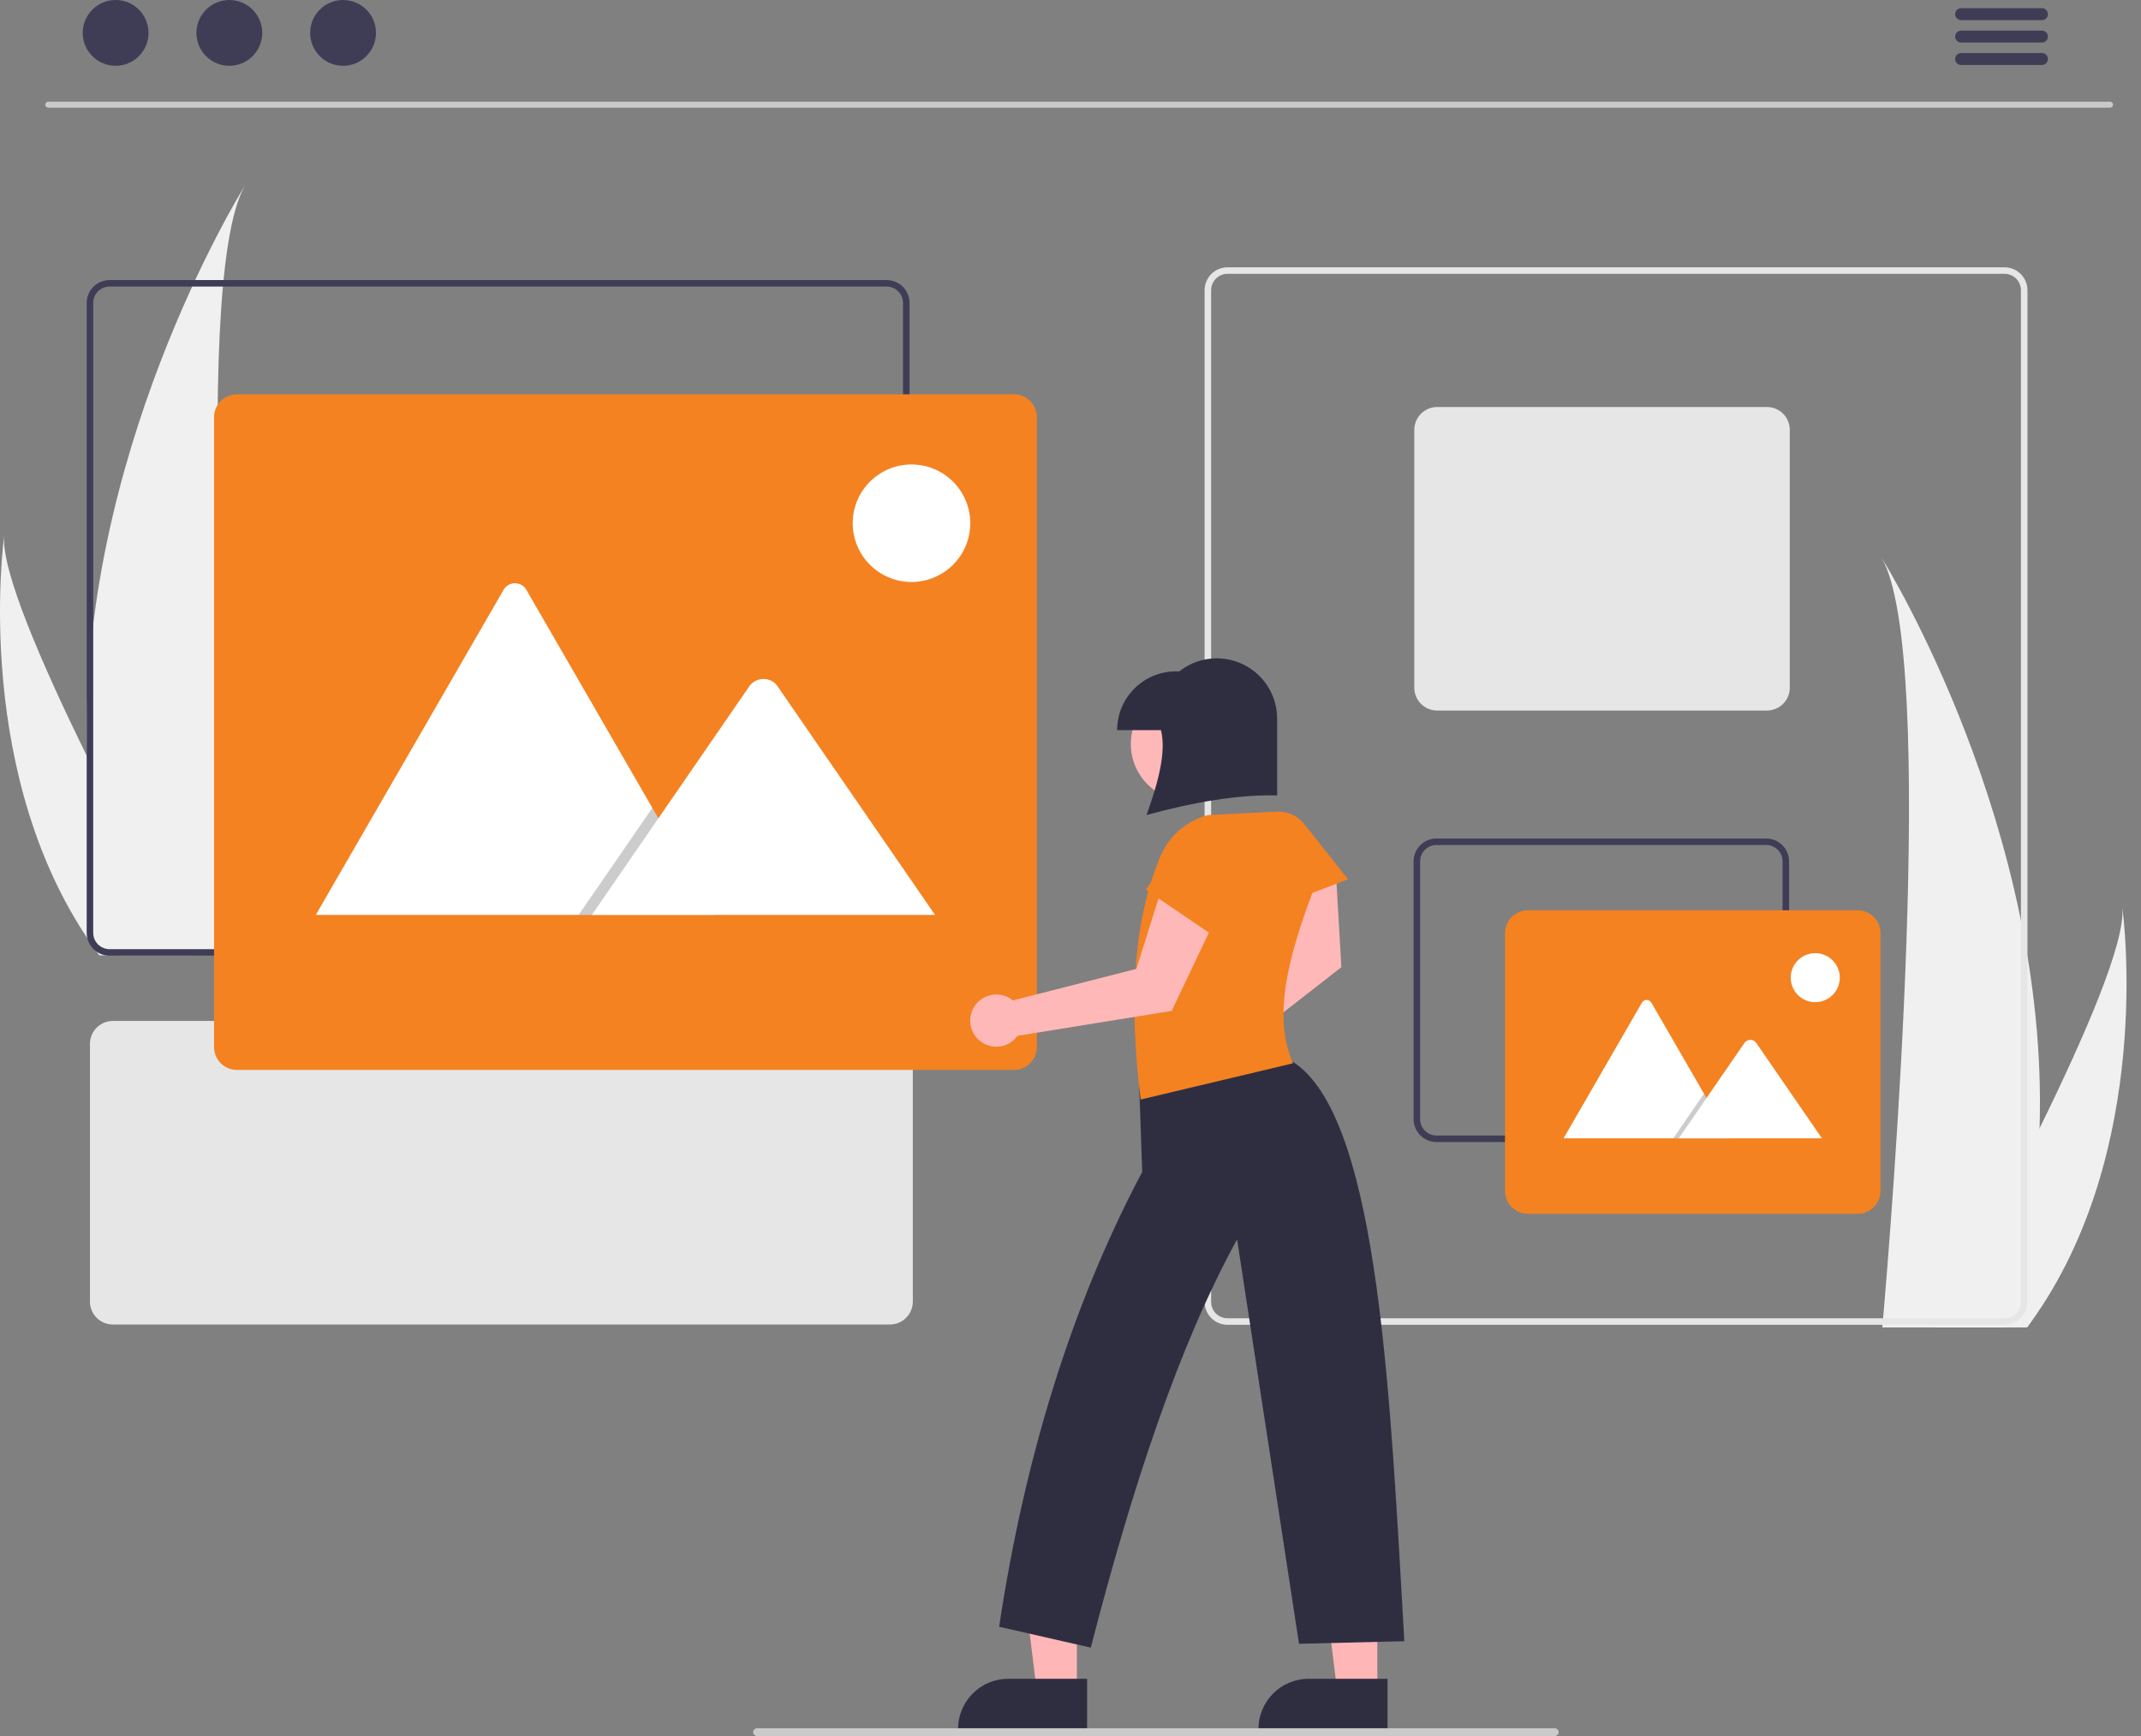 <svg width="74" height="60" viewBox="0 0 74 60" fill="none" xmlns="http://www.w3.org/2000/svg">
<rect x="0" y="0" width="74" height="60" fill="#808080" stroke="none"/>
<g clip-path="url(#clip0_230_3623)">
<path d="M70.494 38.995C70.432 41.281 70.049 43.547 69.355 45.727C69.34 45.777 69.323 45.827 69.306 45.878H65.059C65.063 45.833 65.068 45.782 65.072 45.727C65.356 42.472 66.989 22.666 65.036 19.278C65.207 19.553 70.823 28.654 70.494 38.995Z" fill="#F0F0F0"/>
<path d="M70.175 45.727C70.14 45.777 70.103 45.828 70.065 45.878H66.878C66.903 45.835 66.93 45.784 66.963 45.727C67.489 44.777 69.047 41.938 70.494 38.995C72.048 35.832 73.474 32.549 73.354 31.36C73.391 31.628 74.466 39.798 70.175 45.727Z" fill="#F0F0F0"/>
<path d="M8.464 6.419C6.511 9.806 8.144 29.613 8.428 32.867C8.432 32.922 8.437 32.973 8.441 33.018H4.194C4.177 32.967 4.16 32.917 4.145 32.867C3.451 30.688 3.068 28.421 3.006 26.135C2.677 15.794 8.293 6.693 8.464 6.419Z" fill="#F0F0F0"/>
<path d="M0.146 18.501C0.026 19.689 1.452 22.972 3.006 26.135C4.453 29.078 6.011 31.917 6.537 32.867C6.57 32.925 6.598 32.975 6.622 33.018H3.435C3.398 32.968 3.361 32.918 3.325 32.867C-0.966 26.938 0.109 18.769 0.146 18.501Z" fill="#F0F0F0"/>
<path d="M72.931 3.722H1.669C1.641 3.722 1.615 3.711 1.595 3.691C1.576 3.672 1.565 3.646 1.565 3.618C1.565 3.591 1.576 3.565 1.595 3.545C1.615 3.526 1.641 3.515 1.669 3.515H72.931C72.958 3.515 72.985 3.526 73.004 3.545C73.023 3.565 73.034 3.591 73.034 3.618C73.034 3.646 73.023 3.672 73.004 3.691C72.985 3.711 72.958 3.722 72.931 3.722Z" fill="#CACACA"/>
<path d="M3.997 2.274C4.625 2.274 5.134 1.765 5.134 1.137C5.134 0.509 4.625 0 3.997 0C3.368 0 2.859 0.509 2.859 1.137C2.859 1.765 3.368 2.274 3.997 2.274Z" fill="#3F3D56"/>
<path d="M7.927 2.274C8.555 2.274 9.064 1.765 9.064 1.137C9.064 0.509 8.555 0 7.927 0C7.298 0 6.789 0.509 6.789 1.137C6.789 1.765 7.298 2.274 7.927 2.274Z" fill="#3F3D56"/>
<path d="M11.857 2.274C12.486 2.274 12.995 1.765 12.995 1.137C12.995 0.509 12.486 0 11.857 0C11.229 0 10.72 0.509 10.72 1.137C10.72 1.765 11.229 2.274 11.857 2.274Z" fill="#3F3D56"/>
<path d="M70.576 0.696H67.784C67.756 0.696 67.729 0.69 67.704 0.68C67.679 0.67 67.656 0.654 67.637 0.635C67.618 0.616 67.602 0.593 67.592 0.568C67.582 0.543 67.576 0.516 67.576 0.489C67.576 0.462 67.582 0.435 67.592 0.41C67.602 0.385 67.618 0.362 67.637 0.342C67.656 0.323 67.679 0.308 67.704 0.298C67.729 0.287 67.756 0.282 67.784 0.282H70.576C70.603 0.282 70.63 0.287 70.655 0.298C70.68 0.308 70.703 0.323 70.723 0.342C70.742 0.362 70.757 0.385 70.768 0.41C70.778 0.435 70.783 0.462 70.783 0.489C70.783 0.516 70.778 0.543 70.768 0.568C70.757 0.593 70.742 0.616 70.723 0.635C70.703 0.654 70.68 0.67 70.655 0.68C70.63 0.69 70.603 0.696 70.576 0.696Z" fill="#3F3D56"/>
<path d="M70.576 1.471H67.784C67.756 1.471 67.729 1.466 67.704 1.455C67.679 1.445 67.656 1.43 67.637 1.411C67.618 1.391 67.602 1.368 67.592 1.343C67.582 1.318 67.576 1.291 67.576 1.264C67.576 1.237 67.582 1.21 67.592 1.185C67.602 1.16 67.618 1.137 67.637 1.118C67.656 1.099 67.679 1.083 67.704 1.073C67.729 1.063 67.756 1.057 67.784 1.057H70.576C70.603 1.057 70.63 1.063 70.655 1.073C70.68 1.083 70.703 1.099 70.723 1.118C70.742 1.137 70.757 1.16 70.768 1.185C70.778 1.21 70.783 1.237 70.783 1.264C70.783 1.291 70.778 1.318 70.768 1.343C70.757 1.368 70.742 1.391 70.723 1.411C70.703 1.43 70.68 1.445 70.655 1.455C70.63 1.466 70.603 1.471 70.576 1.471Z" fill="#3F3D56"/>
<path d="M70.576 2.246H67.784C67.756 2.246 67.729 2.241 67.704 2.231C67.679 2.22 67.656 2.205 67.637 2.186C67.618 2.167 67.602 2.144 67.592 2.119C67.582 2.094 67.576 2.067 67.576 2.04C67.576 2.012 67.582 1.985 67.592 1.96C67.602 1.935 67.618 1.912 67.637 1.893C67.656 1.874 67.679 1.859 67.704 1.848C67.729 1.838 67.756 1.833 67.784 1.833H70.576C70.603 1.833 70.63 1.838 70.655 1.848C70.68 1.859 70.703 1.874 70.723 1.893C70.742 1.912 70.757 1.935 70.768 1.96C70.778 1.985 70.783 2.012 70.783 2.04C70.783 2.067 70.778 2.094 70.768 2.119C70.757 2.144 70.742 2.167 70.723 2.186C70.703 2.205 70.68 2.22 70.655 2.231C70.63 2.241 70.603 2.246 70.576 2.246Z" fill="#3F3D56"/>
<path d="M69.286 45.788H42.425C42.216 45.788 42.015 45.704 41.867 45.556C41.719 45.408 41.636 45.207 41.635 44.998V10.028C41.636 9.819 41.719 9.618 41.867 9.47C42.015 9.322 42.216 9.239 42.425 9.239H69.286C69.495 9.239 69.696 9.322 69.844 9.47C69.992 9.618 70.076 9.819 70.076 10.028V44.998C70.076 45.207 69.992 45.408 69.844 45.556C69.696 45.704 69.495 45.788 69.286 45.788ZM42.425 9.464C42.276 9.465 42.132 9.524 42.026 9.63C41.921 9.736 41.861 9.879 41.861 10.028V44.998C41.861 45.148 41.921 45.291 42.026 45.397C42.132 45.502 42.276 45.562 42.425 45.562H69.286C69.435 45.562 69.579 45.502 69.685 45.397C69.79 45.291 69.85 45.148 69.85 44.998V10.028C69.85 9.879 69.79 9.736 69.685 9.63C69.579 9.524 69.435 9.465 69.286 9.464H42.425Z" fill="#E6E6E6"/>
<path d="M61.071 24.558H49.672C49.463 24.557 49.262 24.474 49.114 24.326C48.966 24.178 48.883 23.977 48.882 23.768V14.856C48.883 14.647 48.966 14.446 49.114 14.298C49.262 14.15 49.463 14.067 49.672 14.067H61.071C61.281 14.067 61.481 14.15 61.63 14.298C61.778 14.446 61.861 14.647 61.861 14.856V23.768C61.861 23.977 61.778 24.178 61.63 24.326C61.481 24.474 61.281 24.557 61.071 24.558Z" fill="#E6E6E6"/>
<path d="M61.047 39.471H49.648C49.439 39.47 49.238 39.387 49.09 39.239C48.942 39.091 48.859 38.89 48.858 38.681V29.769C48.859 29.56 48.942 29.359 49.09 29.211C49.238 29.063 49.439 28.98 49.648 28.98H61.047C61.257 28.98 61.457 29.063 61.605 29.211C61.754 29.359 61.837 29.56 61.837 29.769V38.681C61.837 38.89 61.754 39.091 61.605 39.239C61.457 39.387 61.257 39.47 61.047 39.471ZM49.648 29.205C49.499 29.205 49.355 29.265 49.25 29.371C49.144 29.476 49.084 29.62 49.084 29.769V38.681C49.084 38.83 49.144 38.974 49.25 39.08C49.355 39.185 49.499 39.245 49.648 39.245H61.047C61.197 39.245 61.34 39.185 61.446 39.08C61.552 38.974 61.611 38.83 61.611 38.681V29.769C61.611 29.62 61.552 29.476 61.446 29.371C61.34 29.265 61.197 29.205 61.047 29.205H49.648Z" fill="#3F3D56"/>
<path d="M64.207 41.952H52.808C52.599 41.952 52.398 41.869 52.25 41.721C52.102 41.573 52.019 41.372 52.018 41.163V32.251C52.019 32.042 52.102 31.841 52.25 31.693C52.398 31.545 52.599 31.462 52.808 31.461H64.207C64.416 31.462 64.617 31.545 64.765 31.693C64.913 31.841 64.997 32.042 64.997 32.251V41.163C64.997 41.372 64.913 41.573 64.765 41.721C64.617 41.869 64.416 41.952 64.207 41.952Z" fill="#F48221"/>
<path d="M59.787 39.343H54.064C54.057 39.343 54.05 39.343 54.043 39.341L56.749 34.656C56.766 34.626 56.79 34.602 56.819 34.585C56.848 34.568 56.881 34.559 56.914 34.559C56.948 34.559 56.981 34.568 57.01 34.585C57.039 34.602 57.063 34.626 57.079 34.656L58.895 37.8L58.983 37.95L59.787 39.343Z" fill="white"/>
<path opacity="0.2" d="M59.787 39.343H57.833L58.792 37.95L58.861 37.85L58.896 37.8L58.983 37.95L59.787 39.343Z" fill="black"/>
<path d="M62.973 39.343H58.023L58.983 37.95L59.052 37.85L60.301 36.036C60.324 36.008 60.351 35.985 60.383 35.969C60.414 35.952 60.449 35.943 60.484 35.941C60.52 35.939 60.555 35.944 60.588 35.956C60.621 35.969 60.651 35.988 60.677 36.013C60.683 36.02 60.689 36.028 60.695 36.036L62.973 39.343Z" fill="white"/>
<path d="M62.741 34.637C63.209 34.637 63.589 34.258 63.589 33.79C63.589 33.322 63.209 32.943 62.741 32.943C62.273 32.943 61.893 33.322 61.893 33.79C61.893 34.258 62.273 34.637 62.741 34.637Z" fill="white"/>
<path d="M30.76 45.777H3.899C3.69 45.777 3.489 45.694 3.341 45.546C3.193 45.398 3.109 45.197 3.109 44.988V36.076C3.109 35.867 3.193 35.666 3.341 35.518C3.489 35.37 3.69 35.287 3.899 35.286H30.76C30.969 35.287 31.17 35.37 31.318 35.518C31.466 35.666 31.549 35.867 31.55 36.076V44.988C31.549 45.197 31.466 45.398 31.318 45.546C31.17 45.694 30.969 45.777 30.76 45.777Z" fill="#E6E6E6"/>
<path d="M30.647 33.03H3.786C3.577 33.03 3.376 32.947 3.228 32.799C3.08 32.651 2.996 32.45 2.996 32.241V10.469C2.996 10.26 3.08 10.059 3.228 9.911C3.376 9.763 3.577 9.68 3.786 9.68H30.647C30.856 9.68 31.057 9.763 31.205 9.911C31.353 10.059 31.436 10.26 31.437 10.469V32.241C31.436 32.45 31.353 32.651 31.205 32.799C31.057 32.947 30.856 33.03 30.647 33.03ZM3.786 9.905C3.636 9.905 3.493 9.965 3.387 10.071C3.281 10.176 3.222 10.32 3.222 10.469V32.241C3.222 32.39 3.281 32.534 3.387 32.639C3.493 32.745 3.636 32.805 3.786 32.805H30.647C30.796 32.805 30.94 32.745 31.045 32.639C31.151 32.534 31.211 32.39 31.211 32.241V10.469C31.211 10.32 31.151 10.176 31.045 10.071C30.94 9.965 30.796 9.905 30.647 9.905H3.786Z" fill="#3F3D56"/>
<path d="M35.048 36.979H8.188C7.978 36.978 7.777 36.895 7.629 36.747C7.481 36.599 7.398 36.398 7.398 36.189V14.418C7.398 14.208 7.481 14.008 7.629 13.86C7.777 13.711 7.978 13.628 8.188 13.628H35.048C35.258 13.628 35.459 13.711 35.607 13.86C35.755 14.008 35.838 14.208 35.838 14.418V36.189C35.838 36.398 35.755 36.599 35.607 36.747C35.459 36.895 35.258 36.978 35.048 36.979Z" fill="#F48221"/>
<path d="M24.683 31.62H10.97C10.952 31.621 10.935 31.619 10.918 31.616L17.404 20.388C17.443 20.318 17.501 20.259 17.57 20.219C17.64 20.179 17.719 20.157 17.799 20.157C17.88 20.157 17.958 20.179 18.028 20.219C18.097 20.259 18.155 20.318 18.194 20.388L22.547 27.923L22.756 28.284L24.683 31.62Z" fill="white"/>
<path opacity="0.2" d="M24.683 31.62H20L22.299 28.284L22.464 28.043L22.547 27.923L22.756 28.284L24.683 31.62Z" fill="black"/>
<path d="M32.318 31.62H20.457L22.755 28.284L22.921 28.043L25.916 23.695C25.969 23.628 26.035 23.574 26.11 23.534C26.186 23.495 26.269 23.473 26.354 23.467C26.438 23.462 26.523 23.475 26.603 23.505C26.682 23.535 26.755 23.581 26.815 23.641C26.831 23.658 26.845 23.676 26.858 23.695L32.318 31.62Z" fill="white"/>
<path d="M31.504 20.114C32.626 20.114 33.536 19.205 33.536 18.084C33.536 16.962 32.626 16.053 31.504 16.053C30.382 16.053 29.473 16.962 29.473 18.084C29.473 19.205 30.382 20.114 31.504 20.114Z" fill="white"/>
<path d="M40.776 35.842C40.959 35.742 41.171 35.708 41.377 35.747L44.595 32.741L44.061 30.06L46.174 30.174L46.363 33.428L42.105 36.743C42.086 36.896 42.029 37.042 41.937 37.167C41.846 37.292 41.724 37.391 41.583 37.455C41.442 37.519 41.287 37.546 41.133 37.533C40.979 37.52 40.831 37.467 40.703 37.38C40.575 37.294 40.471 37.176 40.402 37.037C40.333 36.899 40.3 36.745 40.308 36.591C40.315 36.437 40.362 36.287 40.444 36.156C40.526 36.025 40.64 35.917 40.776 35.842L40.776 35.842Z" fill="#FFB8B8"/>
<path d="M37.221 58.472H35.838L35.18 53.138H37.222L37.221 58.472Z" fill="#FFB6B6"/>
<path d="M37.574 59.813L33.113 59.813V59.756C33.113 59.296 33.296 58.855 33.622 58.529C33.947 58.203 34.389 58.021 34.849 58.021H34.85L37.575 58.021L37.574 59.813Z" fill="#2F2E41"/>
<path d="M47.605 58.472H46.221L45.563 53.138H47.605L47.605 58.472Z" fill="#FFB6B6"/>
<path d="M47.958 59.813L43.496 59.813V59.756C43.496 59.296 43.679 58.855 44.005 58.529C44.33 58.203 44.772 58.021 45.233 58.021H45.233L47.958 58.021L47.958 59.813Z" fill="#2F2E41"/>
<path d="M45.081 28.481C44.914 28.27 44.677 28.126 44.413 28.075C44.149 28.023 43.875 28.068 43.641 28.2C43.41 28.331 43.232 28.54 43.14 28.789C43.047 29.039 43.046 29.312 43.136 29.563L43.815 31.446L46.593 30.391L45.081 28.481Z" fill="#F48221"/>
<path d="M44.832 36.8C44.705 36.706 44.569 36.624 44.426 36.557L39.368 37.335L39.479 40.502C37.033 45.117 35.415 50.382 34.533 56.223L37.701 56.945C39.118 51.456 40.728 46.531 42.758 42.835L44.898 56.812L48.539 56.723C48.059 48.507 47.689 38.928 44.832 36.8Z" fill="#2F2E41"/>
<path d="M41.057 27.685C42.145 27.685 43.028 26.803 43.028 25.715C43.028 24.627 42.145 23.744 41.057 23.744C39.968 23.744 39.085 24.627 39.085 25.715C39.085 26.803 39.968 27.685 41.057 27.685Z" fill="#FFB8B8"/>
<path d="M45.392 30.778C45.482 30.233 45.393 29.674 45.139 29.184C44.885 28.693 44.479 28.298 43.981 28.058L41.758 28.169C41.396 28.262 41.06 28.437 40.776 28.68C40.492 28.923 40.268 29.228 40.119 29.571C39.155 31.825 39.018 34.707 39.424 38.002L44.69 36.75C43.967 35.124 44.548 33.002 45.392 30.778Z" fill="#F48221"/>
<path d="M38.612 25.234V25.234C38.612 24.968 38.665 24.704 38.767 24.457C38.869 24.211 39.018 23.987 39.207 23.799C39.396 23.61 39.62 23.46 39.866 23.358C40.113 23.256 40.377 23.204 40.644 23.204H40.76C41.128 22.912 41.584 22.752 42.054 22.753C42.608 22.753 43.139 22.973 43.531 23.364C43.922 23.755 44.142 24.286 44.142 24.84V27.491C42.792 27.457 41.263 27.723 39.628 28.167C40.04 27.026 40.314 25.977 40.127 25.234H38.612Z" fill="#2F2E41"/>
<path d="M34.436 34.372C34.645 34.371 34.848 34.444 35.009 34.577L39.277 33.486L40.097 30.878L41.896 31.994L40.497 34.938L35.169 35.8C35.079 35.925 34.958 36.026 34.818 36.091C34.678 36.157 34.523 36.185 34.369 36.173C34.215 36.162 34.066 36.111 33.937 36.026C33.808 35.94 33.703 35.823 33.633 35.685C33.562 35.548 33.528 35.395 33.534 35.24C33.54 35.086 33.585 34.935 33.666 34.803C33.746 34.671 33.86 34.562 33.995 34.487C34.13 34.411 34.282 34.372 34.436 34.372Z" fill="#FFB8B8"/>
<path d="M42.758 30.088C42.835 29.831 42.818 29.554 42.708 29.308C42.599 29.062 42.406 28.864 42.163 28.748C41.923 28.634 41.65 28.608 41.393 28.675C41.135 28.742 40.91 28.898 40.757 29.115L39.601 30.751L42.06 32.422L42.758 30.088Z" fill="#F48221"/>
<path d="M53.736 60H26.166C26.148 60 26.13 59.997 26.114 59.99C26.098 59.983 26.083 59.973 26.07 59.961C26.058 59.948 26.048 59.934 26.041 59.917C26.034 59.901 26.031 59.883 26.031 59.866C26.031 59.848 26.034 59.831 26.041 59.814C26.048 59.798 26.058 59.783 26.07 59.77C26.083 59.758 26.098 59.748 26.114 59.741C26.13 59.735 26.148 59.731 26.166 59.731H53.736C53.754 59.731 53.772 59.735 53.788 59.741C53.804 59.748 53.819 59.758 53.832 59.77C53.844 59.783 53.854 59.798 53.861 59.814C53.868 59.831 53.871 59.848 53.871 59.866C53.871 59.883 53.868 59.901 53.861 59.917C53.854 59.934 53.844 59.948 53.832 59.961C53.819 59.973 53.804 59.983 53.788 59.99C53.772 59.997 53.754 60 53.736 60Z" fill="#CACACA"/>
</g>
<defs>
<clipPath id="clip0_230_3623">
<rect width="73.5" height="60" fill="white"/>
</clipPath>
</defs>
</svg>
